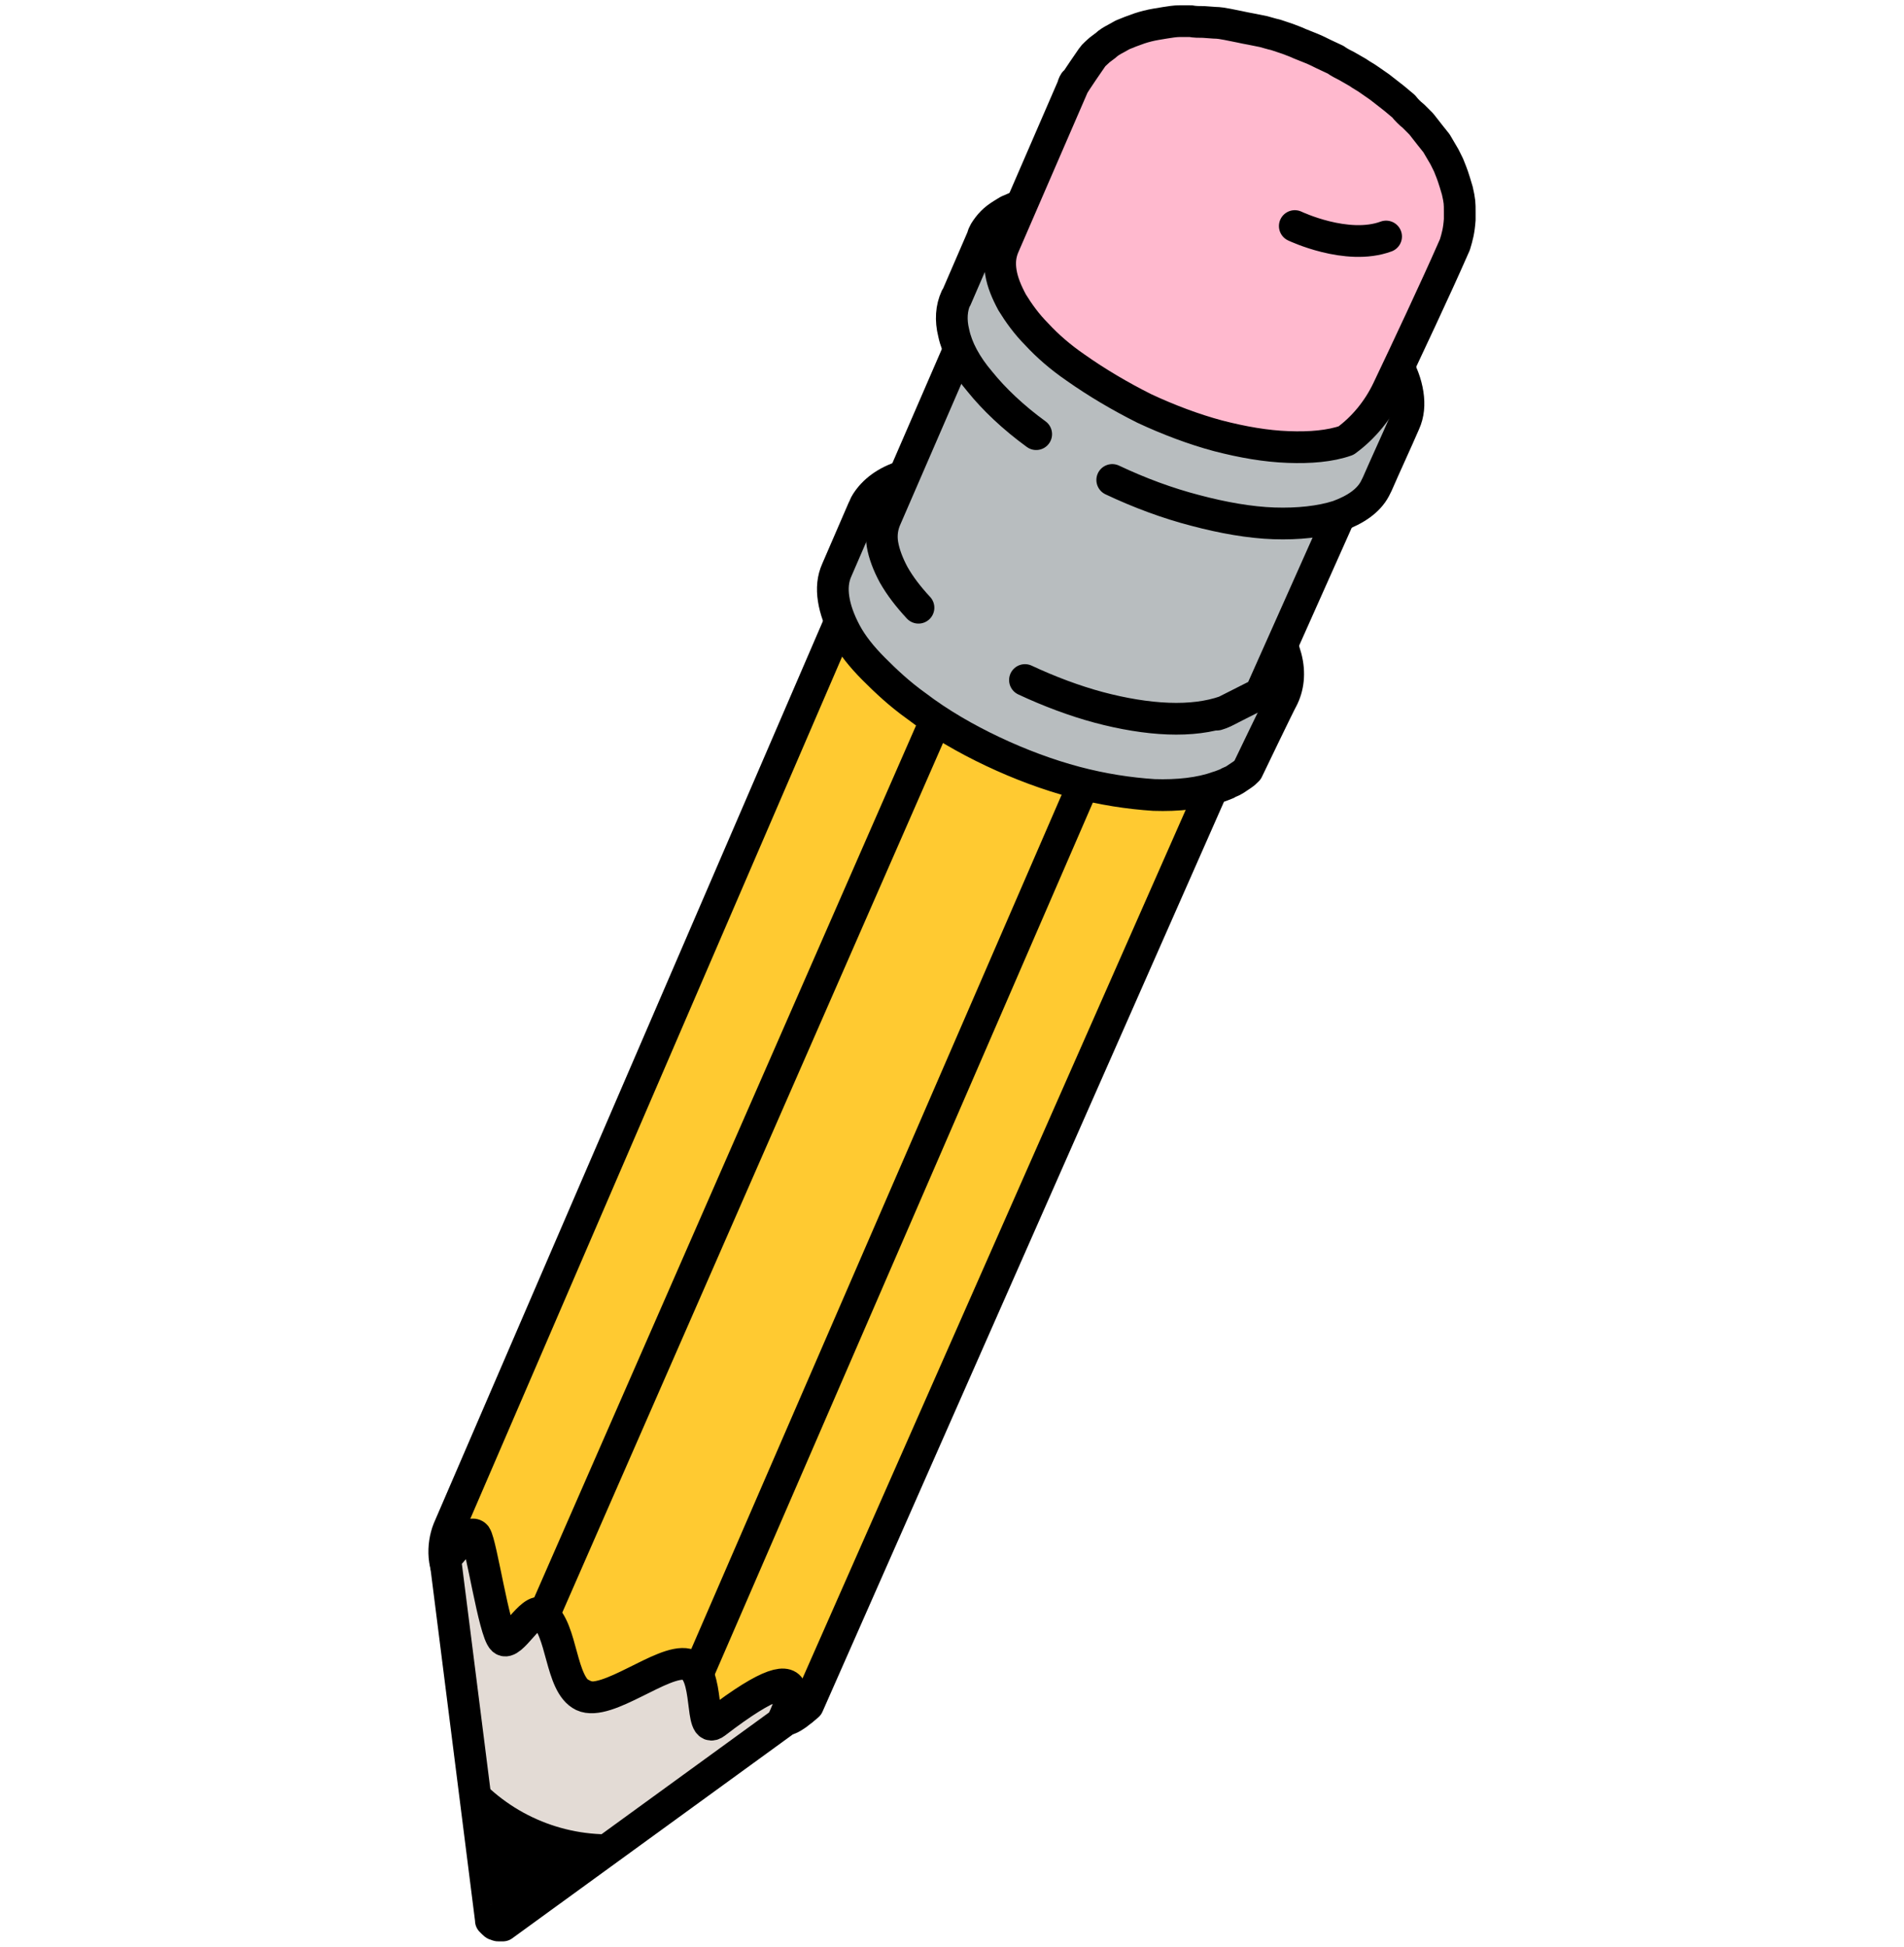 <svg width="180" height="184" viewBox="0 0 180 184" fill="none" xmlns="http://www.w3.org/2000/svg">
<path d="M96.065 69.746L56.477 160.277C57.536 160.732 58.596 161.188 59.731 161.492C60.791 161.872 61.927 162.176 62.986 162.403C64.046 162.631 65.106 162.783 66.09 162.935C67.074 163.011 68.058 163.087 69.042 163.087L108.782 72.784C107.874 72.784 106.89 72.708 105.83 72.556C104.77 72.404 103.786 72.252 102.651 71.949C101.591 71.721 100.455 71.417 99.396 71.037C98.26 70.582 97.125 70.202 96.065 69.746Z" fill="#FFCA31" stroke="black" stroke-width="3" stroke-miterlimit="10" stroke-linecap="round" stroke-linejoin="round"/>
<path d="M115.368 72.023C115.216 72.175 114.989 72.327 114.762 72.403C114.535 72.555 114.308 72.631 114.081 72.783C113.854 72.859 113.627 73.011 113.324 73.087C111.81 73.618 109.994 73.846 107.95 73.77C105.906 73.694 103.635 73.314 101.364 72.707C99.093 72.099 96.671 71.188 94.4 70.125C92.129 69.061 89.934 67.77 87.891 66.251C86.452 65.188 85.317 64.125 84.257 63.137C83.273 62.074 82.516 61.087 81.911 60.023C81.381 59.036 81.002 58.049 80.851 57.137C80.7 56.226 80.851 55.391 81.154 54.707L42.398 144.554C42.095 145.314 41.944 146.225 42.019 147.136C42.095 148.048 42.474 149.035 43.003 150.098C43.533 151.086 44.29 152.149 45.274 153.212C46.258 154.276 47.394 155.339 48.756 156.402C50.724 157.845 52.844 159.136 55.114 160.2C57.385 161.263 59.656 162.098 61.927 162.706C64.198 163.314 66.393 163.617 68.437 163.617C70.481 163.617 72.297 163.389 73.811 162.782C74.038 162.706 74.341 162.554 74.568 162.478C74.795 162.402 75.022 162.25 75.249 162.098C75.477 161.946 75.628 161.795 75.855 161.643C76.006 161.491 76.234 161.339 76.385 161.187L115.898 71.644C115.746 71.796 115.595 71.947 115.368 72.023Z" fill="#FFCA31" stroke="black" stroke-width="3" stroke-miterlimit="10" stroke-linecap="round" stroke-linejoin="round"/>
<path d="M88.12 68.844L50.967 153.683" stroke="black" stroke-width="3"/>
<path d="M102.214 74.629L65.701 158.826" stroke="black" stroke-width="3"/>
<path d="M121.575 62.155C121.197 60.712 120.364 59.117 119.077 57.522C117.79 55.927 115.974 54.256 113.779 52.586C111.583 50.991 109.086 49.548 106.588 48.332C104.09 47.117 101.44 46.206 98.867 45.522C96.293 44.839 93.795 44.383 91.524 44.307C89.253 44.231 87.134 44.383 85.469 44.991C83.728 45.522 82.592 46.434 81.911 47.497C81.76 47.725 81.684 47.953 81.608 48.181V48.105L79.11 53.877C78.732 54.712 78.656 55.623 78.808 56.611C78.959 57.598 79.337 58.661 79.943 59.801C80.549 60.94 81.457 62.079 82.592 63.218C83.728 64.358 85.014 65.573 86.604 66.712C88.799 68.383 91.297 69.826 93.871 71.041C96.444 72.256 99.094 73.243 101.667 73.927C104.241 74.611 106.739 74.99 109.086 75.142C111.356 75.218 113.476 74.99 115.141 74.383C115.444 74.307 115.747 74.155 115.974 74.079C116.201 73.927 116.504 73.851 116.731 73.699C116.958 73.547 117.185 73.395 117.412 73.243C117.639 73.092 117.79 72.94 117.942 72.788C117.942 72.788 120.97 66.484 121.197 66.104C121.802 64.965 121.954 63.598 121.575 62.155Z" fill="#B8BDBF" stroke="black" stroke-width="3" stroke-miterlimit="10" stroke-linecap="round" stroke-linejoin="round"/>
<path d="M124.375 46.43L115.064 67.543C115.292 67.467 115.594 67.391 115.746 67.24C115.973 67.163 116.2 67.012 116.351 66.936C116.578 66.784 116.73 66.708 116.881 66.556C117.033 66.404 117.184 66.252 117.335 66.176L126.646 45.062C126.494 45.214 126.343 45.366 126.192 45.442C126.04 45.594 125.813 45.67 125.662 45.822C125.435 45.974 125.283 46.05 125.056 46.126C124.905 46.278 124.678 46.354 124.375 46.43Z" fill="#B8BDBF" stroke="black" stroke-width="3" stroke-miterlimit="10" stroke-linecap="round" stroke-linejoin="round"/>
<path d="M118.395 65.874L116.306 66.916L110.645 53.476L127.175 46.051C127.251 45.975 127.327 45.899 127.402 45.747C127.478 45.671 127.554 45.52 127.629 45.444C127.705 45.368 127.781 45.216 127.857 45.14C127.932 45.064 127.932 44.912 128.008 44.836L119.227 64.659C119.152 64.734 119.152 64.886 119.076 64.962C119 65.038 118.925 65.19 118.849 65.266C118.773 65.342 118.697 65.494 118.622 65.57C118.622 65.722 118.47 65.798 118.395 65.874Z" fill="#B8BDBF" stroke="black" stroke-width="3" stroke-miterlimit="10" stroke-linecap="round" stroke-linejoin="round"/>
<path d="M86.831 57.442C85.847 56.379 85.09 55.392 84.484 54.328C83.954 53.341 83.576 52.353 83.425 51.442C83.273 50.531 83.425 49.695 83.727 49.012L92.357 29.113C92.054 29.873 91.978 30.632 92.054 31.544C92.205 32.455 94.374 32.072 94.98 33.059C95.585 34.047 96.559 34.66 97.543 35.647C98.527 36.711 100.093 35.523 101.531 36.51C103.499 37.953 103.945 40.709 106.216 41.849C108.487 42.912 110.296 46.354 112.567 46.961C114.914 47.569 117.109 47.949 119.153 48.025C121.196 48.1 125.937 47.493 127.451 46.961L119.153 65.555L115.822 67.24C114.308 67.771 112.492 67.999 110.448 67.923C108.404 67.847 106.133 67.467 103.862 66.86C101.591 66.252 99.169 65.341 96.898 64.278" fill="#B8BDBF"/>
<path d="M86.831 57.442C85.847 56.379 85.09 55.392 84.484 54.328C83.954 53.341 83.576 52.353 83.425 51.442C83.273 50.531 83.425 49.695 83.727 49.012L92.357 29.113C92.054 29.873 91.978 30.632 92.054 31.544C92.205 32.455 94.374 32.072 94.98 33.059C95.585 34.047 96.559 34.66 97.543 35.647C98.527 36.711 100.093 35.523 101.531 36.51C103.499 37.953 103.945 40.709 106.216 41.849C108.487 42.912 110.296 46.354 112.567 46.961C114.914 47.569 117.109 47.949 119.153 48.025C121.196 48.1 125.937 47.493 127.451 46.961L119.153 65.555L115.822 67.24C114.308 67.771 112.492 67.999 110.448 67.923C108.404 67.847 106.133 67.467 103.862 66.86C101.591 66.252 99.169 65.341 96.898 64.278" stroke="black" stroke-width="3" stroke-miterlimit="10" stroke-linecap="round" stroke-linejoin="round"/>
<path d="M105.15 45.367C107.723 46.582 110.373 47.569 113.022 48.252C115.596 48.936 118.169 49.392 120.44 49.468C122.711 49.544 124.831 49.316 126.496 48.784C128.161 48.177 129.372 47.341 129.978 46.202C130.053 46.05 130.129 45.898 130.205 45.746C130.962 43.999 132.022 41.721 132.778 39.974C133.157 39.139 133.233 38.227 133.081 37.24C132.93 36.253 132.551 35.189 131.87 34.05C131.189 32.911 130.281 31.772 129.145 30.633C128.01 29.493 126.647 28.278 125.058 27.139C122.862 25.544 120.364 24.101 117.791 22.886C115.217 21.671 112.644 20.683 110.07 20C107.496 19.316 104.998 18.86 102.728 18.785C100.457 18.633 98.337 18.86 96.672 19.392C96.142 19.544 95.688 19.772 95.309 19.924C94.931 20.152 94.552 20.379 94.25 20.607C93.947 20.835 93.644 21.139 93.417 21.443C93.19 21.747 92.963 22.05 92.887 22.43L90.389 28.202V28.126C89.935 29.113 89.859 30.253 90.162 31.468C90.465 32.911 91.298 34.506 92.66 36.101C93.947 37.696 95.764 39.443 97.959 41.037" fill="#B8BDBF"/>
<path d="M105.15 45.367C107.723 46.582 110.373 47.569 113.022 48.252C115.596 48.936 118.169 49.392 120.44 49.468C122.711 49.544 124.831 49.316 126.496 48.784C128.161 48.177 129.372 47.341 129.978 46.202C130.053 46.05 130.129 45.898 130.205 45.746C130.962 43.999 132.022 41.721 132.778 39.974C133.157 39.139 133.233 38.227 133.081 37.24C132.93 36.253 132.551 35.189 131.87 34.05C131.189 32.911 130.281 31.772 129.145 30.633C128.01 29.493 126.647 28.278 125.058 27.139C122.862 25.544 120.364 24.101 117.791 22.886C115.217 21.671 112.644 20.683 110.07 20C107.496 19.316 104.998 18.86 102.728 18.785C100.457 18.633 98.337 18.86 96.672 19.392C96.142 19.544 95.688 19.772 95.309 19.924C94.931 20.152 94.552 20.379 94.25 20.607C93.947 20.835 93.644 21.139 93.417 21.443C93.19 21.747 92.963 22.05 92.887 22.43L90.389 28.202V28.126C89.935 29.113 89.859 30.253 90.162 31.468C90.465 32.911 91.298 34.506 92.66 36.101C93.947 37.696 95.764 39.443 97.959 41.037" stroke="black" stroke-width="3" stroke-miterlimit="10" stroke-linecap="round" stroke-linejoin="round"/>
<path d="M137.773 18.025L137.546 17.266C137.243 16.278 137.167 16.202 136.94 15.595L136.562 14.835C136.334 14.456 136.032 13.924 135.805 13.544L135.199 12.785C134.972 12.481 134.593 12.025 134.366 11.721L133.609 10.962C133.307 10.734 132.928 10.354 132.701 10.051L131.793 9.291C131.414 8.987 130.809 8.532 130.43 8.228L129.446 7.544C129.143 7.316 128.689 7.089 128.386 6.861L127.327 6.253C127.024 6.101 126.57 5.873 126.267 5.646L125.132 5.114C124.829 4.962 124.375 4.734 123.996 4.582L122.861 4.127C122.558 3.975 122.104 3.823 121.725 3.671L120.59 3.291C120.211 3.215 119.757 3.063 119.454 2.987L118.319 2.759C117.941 2.684 117.486 2.608 117.184 2.532L116.048 2.304C115.67 2.228 115.216 2.152 114.837 2.152L113.777 2.076C113.399 2.076 112.945 2.076 112.566 2H111.506C111.128 2 110.598 2.076 110.144 2.152L109.236 2.304C108.781 2.38 108.176 2.532 107.722 2.684L106.889 2.987L106.132 3.291L105.451 3.671C105.148 3.823 104.77 4.051 104.543 4.278L103.937 4.734C103.71 4.962 103.407 5.19 103.256 5.418C103.256 5.418 101.515 7.924 101.439 8.152C101.515 8 101.515 7.924 101.59 7.772C101.59 7.772 101.439 8 101.439 8.152L94.854 23.342C94.551 24.101 94.475 24.86 94.626 25.772C94.778 26.683 95.156 27.595 95.686 28.582C96.292 29.569 97.049 30.633 98.033 31.62C99.017 32.683 100.228 33.746 101.666 34.734C103.71 36.177 105.905 37.468 108.176 38.607C110.447 39.67 112.869 40.582 115.14 41.19C117.486 41.797 119.682 42.177 121.801 42.253C123.845 42.329 125.737 42.177 127.251 41.645C128.916 40.43 130.279 38.759 131.187 36.86C132.928 33.215 135.88 26.911 137.243 23.797L137.546 23.114C137.773 22.354 137.924 21.823 138 20.759V20C138 19.24 138 19.012 137.773 18.025Z" fill="#FFB9CE" stroke="black" stroke-width="3" stroke-miterlimit="10" stroke-linecap="round" stroke-linejoin="round"/>
<path d="M46.408 181.467C44.97 170.075 42.094 147.366 42.094 147.366C42.094 147.366 44.365 144.404 44.97 145.164C45.5 145.923 46.711 154.209 47.544 154.969C48.301 155.728 50.269 151.771 51.253 152.531C53.221 153.974 52.918 159.214 55.113 160.277C57.384 161.341 62.683 156.784 64.954 157.315C67.225 157.923 66.032 164.075 67.622 162.86C78.295 154.657 73.886 162.86 73.886 162.86L47.544 181.999C47.468 181.999 47.392 181.999 47.317 181.999C47.241 181.999 47.165 181.999 47.09 181.999C47.014 181.999 46.938 181.923 46.862 181.923C46.787 181.923 46.711 181.847 46.636 181.771L46.56 181.695L46.484 181.619C46.484 181.619 46.484 181.543 46.408 181.543V181.467Z" fill="#E3DBD5" stroke="black" stroke-width="3" stroke-miterlimit="10" stroke-linecap="round" stroke-linejoin="round"/>
<path d="M44.973 167.719C48.455 171.668 53.527 173.719 58.75 173.339L59.583 173.263L47.092 181.998L44.973 167.719Z" fill="black"/>
<path d="M122.408 21.367C122.408 21.367 127.329 23.722 131.038 22.355Z" fill="#FFB9CE"/>
<path d="M122.408 21.367C122.408 21.367 127.329 23.722 131.038 22.355" stroke="black" stroke-width="3" stroke-miterlimit="10" stroke-linecap="round" stroke-linejoin="round"/>
</svg>
